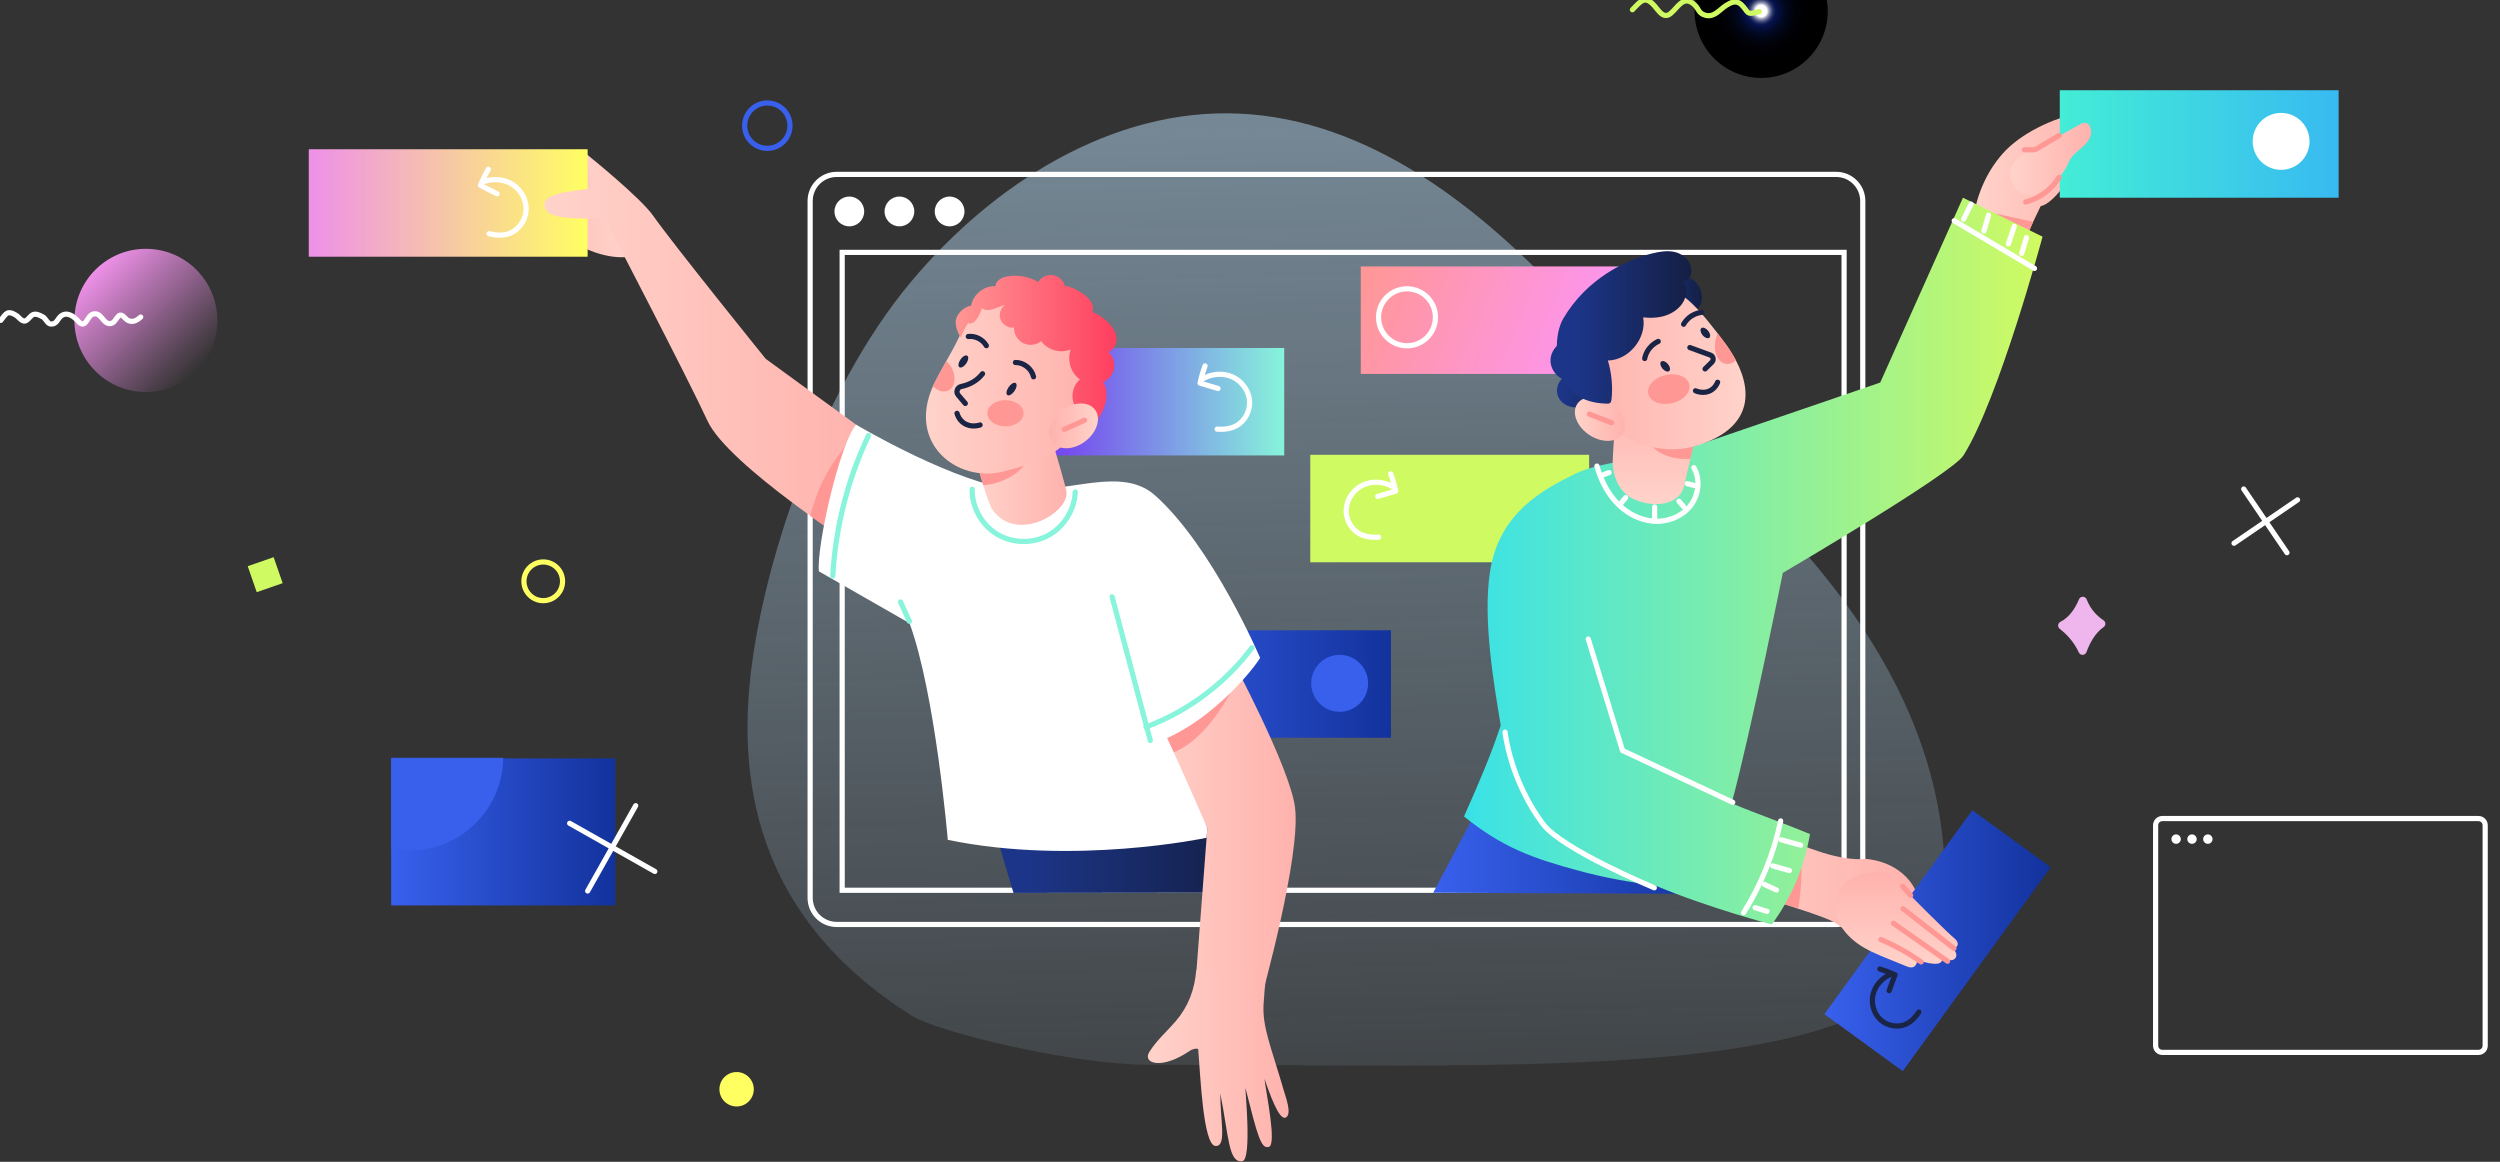 <svg width="482" height="224" viewBox="0 0 482 224" fill="none" xmlns="http://www.w3.org/2000/svg">
<rect x="0" y="0" width="482" height="224" fill="#333333" stroke="none"/>
<g clip-path="url(#clip0)">
<path d="M142.016 213.329C143.846 213.329 145.329 211.843 145.329 210.01C145.329 208.177 143.846 206.691 142.016 206.691C140.187 206.691 138.704 208.177 138.704 210.01C138.704 211.843 140.187 213.329 142.016 213.329Z" fill="#FFFF62"/>
<path d="M348.579 107.184C364.862 126.204 376.248 148.308 374.907 174.389C373.098 209.511 302.893 205.291 221.499 205.291C207.06 205.291 180.955 199.111 175.6 195.71C152.076 180.788 141.925 159.625 144.511 132.079C146.615 109.653 157.853 75.625 175.6 54.376C191.371 35.489 214.397 20.786 238.916 21.906C264.142 23.031 285.76 40.228 302.893 58.836C319.994 77.468 332.239 88.093 348.579 107.184Z" fill="url(#paint0_linear)" fill-opacity="0.5"/>
<path d="M339.555 15.028C346.643 15.028 352.389 9.271 352.389 2.169C352.389 -4.933 346.643 -10.691 339.555 -10.691C332.467 -10.691 326.721 -4.933 326.721 2.169C326.721 9.271 332.467 15.028 339.555 15.028Z" fill="url(#paint1_radial)" style="mix-blend-mode:screen"/>
<path d="M314.731 1.878C316.413 0.107 317.16 -0.881 318.958 1.089C319.73 1.934 320.665 3.737 322.047 2.642C323.51 1.486 324.532 -1.049 326.676 0.891C327.595 1.721 327.392 2.576 328.855 2.958C330.481 3.385 331.533 1.878 332.696 1.115C333.611 0.514 334.719 -0.046 335.679 0.845C337.218 2.276 336.451 3.044 339.2 2.235" stroke="#D0FA61" stroke-linecap="round" stroke-linejoin="round"/>
<path d="M104.739 115.808C106.796 115.808 108.463 114.137 108.463 112.076C108.463 110.015 106.796 108.345 104.739 108.345C102.683 108.345 101.015 110.015 101.015 112.076C101.015 114.137 102.683 115.808 104.739 115.808Z" stroke="#FFFF62"/>
<path d="M442.973 96.371L430.718 104.735" stroke="white" stroke-miterlimit="10" stroke-linecap="round" stroke-linejoin="round"/>
<path d="M440.926 106.558L432.583 94.278" stroke="white" stroke-miterlimit="10" stroke-linecap="round" stroke-linejoin="round"/>
<path d="M52.76 107.422L47.759 109.162L49.495 114.173L54.497 112.433L52.76 107.422Z" fill="#CFFA61"/>
<path d="M402.266 125.735C402.861 124.081 403.922 122.039 405.564 120.919C406.031 120.593 406.031 119.896 405.548 119.585C404.502 118.888 403.089 117.641 402.317 115.579C402.058 114.897 401.113 114.881 400.838 115.528C400.163 117.152 399.035 119 397.236 119.896C396.723 120.156 396.657 120.899 397.124 121.24C398.232 122.1 399.797 123.597 400.793 125.786C401.092 126.438 402.007 126.402 402.266 125.735Z" fill="#EFB6EE"/>
<path d="M28.127 75.585C35.737 75.585 41.906 69.403 41.906 61.778C41.906 54.153 35.737 47.972 28.127 47.972C20.517 47.972 14.348 54.153 14.348 61.778C14.348 69.403 20.517 75.585 28.127 75.585Z" fill="url(#paint2_linear)"/>
<path d="M0.153 61.763C1.215 60.353 1.49 59.823 3.039 60.75C3.669 61.127 3.959 61.783 4.67 61.905C5.122 61.982 5.762 61.091 6.098 60.821C6.784 60.271 7.576 60.765 8.237 61.081C8.801 61.345 9.136 62.44 9.797 62.476C10.904 62.537 11.057 61.564 11.666 61.02C12.82 59.981 14.166 60.913 15.091 61.946C16.584 63.616 16.727 60.806 17.997 60.536C19.557 60.2 19.826 62.394 21.167 62.394C22.595 62.399 22.595 59.625 24.068 61.274C25.064 62.389 26.131 62.023 27.127 61.127" stroke="white" stroke-linecap="round" stroke-linejoin="round"/>
<path d="M416.894 157.818H477.852C478.563 157.818 479.143 158.399 479.143 159.111V201.61C479.143 202.323 478.563 202.903 477.852 202.903H416.894C416.182 202.903 415.603 202.323 415.603 201.61V159.111C415.603 158.399 416.182 157.818 416.894 157.818Z" stroke="white"/>
<path d="M419.556 162.69C420.059 162.69 420.461 162.283 420.461 161.779C420.461 161.28 420.054 160.873 419.556 160.873C419.053 160.873 418.652 161.28 418.652 161.779C418.652 162.283 419.058 162.69 419.556 162.69Z" fill="white"/>
<path d="M425.673 162.69C426.176 162.69 426.577 162.283 426.577 161.779C426.577 161.28 426.171 160.873 425.673 160.873C425.17 160.873 424.769 161.28 424.769 161.779C424.769 162.283 425.175 162.69 425.673 162.69Z" fill="white"/>
<path d="M422.614 162.69C423.117 162.69 423.524 162.283 423.524 161.779C423.524 161.28 423.117 160.873 422.614 160.873C422.116 160.873 421.71 161.28 421.71 161.779C421.71 162.283 422.116 162.69 422.614 162.69Z" fill="white"/>
<path d="M161.313 33.625H354.024C356.849 33.625 359.141 35.921 359.141 38.752V173.106C359.141 175.937 356.849 178.233 354.024 178.233H161.313C158.488 178.233 156.196 175.937 156.196 173.106V38.752C156.196 35.921 158.488 33.625 161.313 33.625Z" stroke="white"/>
<path d="M163.752 43.639C165.337 43.639 166.617 42.351 166.617 40.768C166.617 39.18 165.332 37.897 163.752 37.897C162.167 37.897 160.886 39.18 160.886 40.768C160.881 42.351 162.167 43.639 163.752 43.639Z" fill="white"/>
<path d="M183.084 43.639C184.669 43.639 185.95 42.351 185.95 40.768C185.95 39.18 184.664 37.897 183.084 37.897C181.504 37.897 180.219 39.18 180.219 40.768C180.219 42.351 181.504 43.639 183.084 43.639Z" fill="white"/>
<path d="M173.41 43.639C174.995 43.639 176.276 42.351 176.276 40.768C176.276 39.18 174.99 37.897 173.41 37.897C171.83 37.897 170.544 39.18 170.544 40.768C170.544 42.351 171.83 43.639 173.41 43.639Z" fill="white"/>
<path d="M162.37 171.645V48.659H355.539V171.645H162.37Z" stroke="white"/>
<path d="M316.117 51.367H262.353V72.092H316.117V51.367Z" fill="url(#paint3_linear)"/>
<path d="M268.171 121.52H214.407V142.245H268.171V121.52Z" fill="url(#paint4_linear)"/>
<path d="M247.599 67.088H193.834V87.808H247.599V67.088Z" fill="url(#paint5_linear)"/>
<path d="M306.378 87.686H252.619V108.406H306.383V87.686H306.378Z" fill="#D0FA61"/>
<path d="M190.573 155.975L195.399 172.159L241.177 172.103L237.341 155.716L190.573 155.975Z" fill="url(#paint6_linear)"/>
<path d="M237.382 126.84C237.382 126.84 248.697 147.927 249.683 155.685C250.861 164.981 243.235 192.192 243.235 192.192L230.391 190.889L232.774 159.656L218.833 132.73L237.382 126.84Z" fill="url(#paint7_linear)"/>
<path d="M284.164 157.289L276.32 172.119L331.425 172.353L327.127 162.563L284.164 157.289Z" fill="url(#paint8_linear)"/>
<path d="M116.984 35.565C116.984 35.565 114.149 30.958 113.301 29.894C111.919 28.163 94.339 29.614 95.106 31.757C95.945 34.104 98.754 41.017 100.695 42.728C102.682 44.469 107.737 46.144 110.252 46.48C116.562 50.487 121.44 49.494 121.44 49.494L116.984 35.565Z" fill="url(#paint9_linear)"/>
<path d="M353.659 177.81C349.797 175.723 330.389 170.418 326.533 168.336C316.254 162.782 322.854 156.749 326.462 156.337C334.951 155.38 349.564 166.539 359.801 165.597C368.022 166.447 370.628 173.03 369.688 174.72C368.54 176.787 366.289 179.974 361.889 182.132C359.75 183.181 356.524 179.582 353.659 177.81Z" fill="url(#paint10_linear)"/>
<path d="M380.262 156.209L351.739 195.526L366.849 206.518L395.372 167.206L380.262 156.209Z" fill="url(#paint11_linear)"/>
<path d="M364.502 187.865C362.86 188.537 361.545 189.998 361.128 191.729C360.716 193.454 361.25 195.399 362.556 196.601C363.861 197.807 365.894 198.184 367.504 197.436C368.536 196.957 369.349 196.081 369.963 195.124" stroke="#1A2445" stroke-miterlimit="10" stroke-linecap="round" stroke-linejoin="round"/>
<path d="M364.227 190.996C364.603 189.972 364.979 188.954 365.36 187.931C364.415 187.498 363.44 187.126 362.444 186.826" stroke="#1A2445" stroke-miterlimit="10" stroke-linecap="round" stroke-linejoin="round"/>
<path d="M223.837 142.413L238.962 130.134C237.804 132.593 233.104 142.77 225.453 145.402C225.072 144.592 224.228 143.218 223.837 142.413Z" fill="#FF9794"/>
<path d="M113.295 28.774H59.531V49.494H113.295V28.774Z" fill="url(#paint12_linear)"/>
<path d="M93.267 35.031C95.106 34.343 97.275 34.537 98.911 35.621C100.547 36.711 101.574 38.701 101.426 40.661C101.274 42.621 99.902 44.464 98.032 45.075C96.833 45.472 95.522 45.37 94.303 45.06" stroke="white" stroke-miterlimit="10" stroke-linecap="round" stroke-linejoin="round"/>
<path d="M95.848 37.367C94.771 36.822 93.699 36.278 92.622 35.733C93.064 34.669 93.577 33.63 94.161 32.638" stroke="white" stroke-miterlimit="10" stroke-linecap="round" stroke-linejoin="round"/>
<path d="M113.3 29.894C113.3 29.894 123.476 38.075 125.946 41.613C129.589 46.842 147.625 69.18 147.625 69.18L168.161 84.143L166.373 106.375C166.373 106.375 140.339 89.743 136.402 81.134C132.769 73.207 116.633 42.209 116.633 42.209C109.936 42.112 105.536 42.224 104.998 39.877C104.414 37.347 109.144 37.001 113.95 36.324L113.3 29.894Z" fill="url(#paint13_linear)"/>
<path d="M164.082 84.988C160.703 88.373 157.924 93.011 156.196 99.425L160.622 102.536L164.082 84.988Z" fill="#FF9794"/>
<path d="M165.042 81.867C165.042 81.867 184.76 93.581 196.197 94.426C205.86 95.139 216.245 89.763 222.688 95.505C233.825 105.417 242.95 126.84 242.95 126.84C241.73 128.927 234.318 138.152 225.015 142.296C227.042 146.476 232.778 159.651 232.778 159.651L232.621 161.529C232.621 161.529 207.054 166.961 182.733 161.921C182.733 161.921 180.376 133.901 175.361 120.156L157.878 110.152C157.416 105.188 161.861 85.767 165.042 81.867Z" fill="white"/>
<path d="M188.165 88.618C188.165 88.618 190.349 96.793 191.289 98.183C195.887 104.975 206.618 98.713 205.561 94.462C204.438 89.977 202.172 82.737 202.172 82.737L188.165 88.618Z" fill="url(#paint14_linear)"/>
<path d="M189.557 93.546C189.557 93.546 195.613 93.367 198.453 88.276C201.293 83.186 188.165 88.612 188.165 88.612L189.557 93.546Z" fill="#FF9794"/>
<path d="M210.063 77.163C209.306 80.599 206.908 83.776 204.469 86.26C202.594 87.798 199.896 89.31 193.357 90.924C184.588 93.093 174.904 85.594 179.868 74.475C179.949 74.287 180.041 74.098 180.132 73.905C180.62 72.902 181.58 71.186 182.444 69.629C183.003 68.636 183.521 67.709 183.856 67.083C185.706 63.616 186.122 61.778 188.841 58.943C188.841 58.943 193.728 55.644 196.629 56.28C197.95 56.56 199.21 57.105 200.409 57.757C204.093 59.762 207.263 62.873 208.97 66.63C210.495 69.975 210.81 73.727 210.063 77.163Z" fill="url(#paint15_linear)"/>
<path d="M205.317 55.119C205.033 54.05 204.078 53.205 202.99 53.047C201.903 52.884 200.745 53.429 200.171 54.361C198.382 53.317 196.218 52.935 194.175 53.291C193.129 53.48 191.93 54.106 191.93 55.17C189.745 55.053 187.616 56.753 187.24 58.917C186.006 59.161 184.923 60.047 184.431 61.208C183.948 62.364 184.553 64.018 185.244 65.072C185.589 64.115 186.082 63.132 186.666 62.297C187.921 62.822 188.876 60.699 189.318 59.411C189.999 60.047 191.076 59.762 191.95 59.431C192.616 59.182 193.281 58.937 193.947 58.683L193.982 58.617C193.007 59.161 192.509 60.449 192.87 61.518C193.225 62.577 194.394 63.31 195.502 63.158C195.461 64.385 196.182 65.606 197.28 66.161C198.382 66.711 199.795 66.553 200.74 65.774C201.974 67.526 204.505 68.218 206.461 67.342C205.658 69.374 206.42 71.909 208.213 73.156C206.644 74.444 206.298 76.98 207.477 78.634C206.674 79.795 206.323 81.266 206.511 82.661L206.506 82.62C207.548 81.424 209.606 81.332 210.749 82.427L210.551 82.391C211.506 81.113 212.446 79.795 212.959 78.293C213.472 76.791 213.518 75.04 212.7 73.66C213.777 73.197 214.585 72.163 214.778 71.008C214.971 69.852 214.539 68.61 213.67 67.826C214.702 67.531 215.321 66.385 215.276 65.311C215.23 64.237 214.646 63.254 213.924 62.455C213.015 61.442 211.866 60.648 210.596 60.154C211.094 59.095 210.302 57.883 209.413 57.125C208.325 56.193 207.03 55.516 205.653 55.15" fill="url(#paint16_linear)"/>
<path d="M193.86 82.203C195.79 82.203 197.35 81.067 197.35 79.673C197.35 78.273 195.785 77.142 193.86 77.142C191.929 77.142 190.369 78.278 190.369 79.673C190.369 81.067 191.929 82.203 193.86 82.203Z" fill="#FF9794"/>
<path d="M182.881 75.269C181.961 75.743 180.777 75.391 179.868 74.475C179.949 74.287 180.04 74.098 180.132 73.905C180.62 72.902 181.58 71.186 182.444 69.628C182.86 69.98 183.236 70.443 183.521 70.998C184.405 72.713 184.12 74.623 182.881 75.269Z" fill="#FF9794"/>
<path d="M301.378 65.825C299.955 66.502 298.99 67.918 298.934 69.379C298.883 70.84 299.752 72.296 301.124 73.044C300.133 74.032 299.895 75.59 300.555 76.771C301.215 77.957 302.73 78.69 304.178 78.527C304.096 81.134 306.149 83.659 308.903 84.331C309.822 84.555 310.854 84.58 311.702 84.168C312.647 83.71 313.221 82.768 313.399 81.811C313.577 80.849 313.404 79.871 313.15 78.924C312.413 76.145 311.006 73.548 309.487 71.043C308.522 69.465 307.45 67.846 305.793 66.844C304.137 65.841 301.739 65.627 300.24 66.828" fill="url(#paint17_linear)"/>
<path d="M195.583 75.401C196.025 74.765 196.131 74.073 195.827 73.859C195.517 73.645 194.912 73.991 194.47 74.627C194.028 75.269 193.921 75.961 194.226 76.175C194.531 76.389 195.141 76.043 195.583 75.401Z" fill="#1A2445"/>
<path d="M186.29 70.082C186.712 69.471 186.804 68.804 186.499 68.59C186.189 68.376 185.599 68.697 185.178 69.308C184.756 69.919 184.665 70.586 184.969 70.799C185.274 71.013 185.869 70.692 186.29 70.082Z" fill="#1A2445"/>
<path d="M402.516 31.279C398.812 33.911 396.256 39.154 393.436 39.75L389.179 48.659C388.035 48.257 381.461 43.588 380.318 43.186C380.856 38.167 382.777 33.412 386.11 29.624C389.555 25.709 395.967 22.685 401.088 21.759C403.008 21.412 404.543 26.269 405.036 28.168C405.528 30.062 404.111 30.148 402.516 31.279Z" fill="url(#paint18_linear)"/>
<path d="M384.677 41.165L391.999 42.764L390.205 47.076L384.677 41.165Z" fill="#FF9794"/>
<path d="M346.679 175.188C346.679 175.188 347.71 169.772 347.177 164.818C346.643 159.865 343.32 174.094 343.32 174.094L346.679 175.188Z" fill="#FF9794"/>
<path d="M378.458 38.121L362.505 73.757L320.792 88.037C320.792 88.037 309.157 88.668 303.68 91.356C297.299 94.487 289.053 98.916 287.285 110.152C285.806 119.54 288.133 132.506 289.342 139.852C287.483 145.412 285.511 150.126 282.26 157.411C289.662 163.388 295.449 165.48 304.574 167.929C309.721 169.308 314.548 170.148 318.912 170.642C329.526 175.097 341.603 178.243 341.603 178.243C343.183 176.094 345.032 173.137 346.556 169.385C347.796 166.33 348.558 163.118 348.975 160.822C343.955 158.704 338.879 156.993 333.86 154.876C337.716 140.509 343.726 110.452 343.726 110.452C343.726 110.452 376.314 91.361 378.555 87.808C385.393 76.944 393.802 45.63 393.802 45.63L378.458 38.121Z" fill="url(#paint19_linear)"/>
<path d="M195.771 69.888C197.376 69.863 198.91 71.079 199.266 72.647" stroke="#1A2445" stroke-miterlimit="10" stroke-linecap="round" stroke-linejoin="round"/>
<path d="M186.686 64.878C188.058 64.716 189.486 65.449 190.171 66.645" stroke="#1A2445" stroke-miterlimit="10" stroke-linecap="round" stroke-linejoin="round"/>
<path d="M318.186 52.9C319.309 52.115 320.65 51.647 322.022 51.571C322.306 51.556 322.601 51.556 322.865 51.662C323.622 51.978 323.749 52.986 323.764 53.806C324.293 53.383 325.06 53.327 325.7 53.556C326.34 53.785 326.864 54.264 327.265 54.809C327.9 55.679 328.256 56.794 328.098 57.863C327.941 58.937 327.229 59.945 326.213 60.317C325.756 60.485 325.263 60.526 324.775 60.526C323.15 60.531 321.514 60.108 320.091 59.299C319.243 58.825 318.445 58.184 317.957 57.344C317.398 56.382 317.281 55.165 317.647 54.116C318.013 53.062 318.851 52.177 319.878 51.769" fill="url(#paint20_linear)"/>
<path d="M189.435 72.057C188.221 73.62 186.58 74.261 185.325 74.516C184.568 74.674 184.237 75.57 184.74 76.165L186.112 77.784" stroke="#1A2445" stroke-miterlimit="10" stroke-linecap="round" stroke-linejoin="round"/>
<path d="M184.512 79.693C184.603 80.014 184.898 80.879 185.746 81.505C187.144 82.534 188.8 81.989 188.962 81.933" stroke="#1A2445" stroke-miterlimit="10" stroke-linecap="round" stroke-linejoin="round"/>
<path d="M311.733 75.091L310.945 88.353C310.747 91.738 312.185 95.037 315.117 96.29C319.486 98.153 323.657 97.012 324.587 94.08L328.423 77.555L311.733 75.091Z" fill="url(#paint21_linear)"/>
<path d="M325.893 88.45C325.893 88.45 320.243 89.106 317.748 85.003C315.249 80.9 326.812 84.489 326.812 84.489L325.893 88.45Z" fill="#FF9794"/>
<path d="M327.26 85.889C319.319 88.393 309.396 84.27 306.277 76.328C303.162 68.386 306.907 59.462 314.644 56.382C321.935 53.485 325.365 56.754 331.167 64.293C331.523 64.756 331.888 65.235 332.264 65.729C333.225 66.991 334.038 68.254 334.688 69.491C338.361 76.471 336.913 82.844 327.26 85.889Z" fill="url(#paint22_linear)"/>
<path d="M323.85 77.178C325.73 76.135 326.309 74.327 325.146 73.136C323.982 71.95 321.518 71.833 319.638 72.876C317.759 73.925 317.179 75.727 318.343 76.919C319.511 78.105 321.976 78.222 323.85 77.178Z" fill="#FF9794"/>
<path d="M334.688 69.491C334.418 69.735 334.124 69.919 333.809 70.036C332.254 70.616 330.842 69.353 330.649 67.21C330.557 66.192 330.76 65.159 331.167 64.293C331.522 64.756 331.888 65.235 332.264 65.729C333.224 66.991 334.037 68.254 334.688 69.491Z" fill="#FF9794"/>
<path d="M325.806 67.007L329.749 68.452C330.323 68.661 330.485 69.404 330.049 69.832L328.733 71.13" stroke="#1A2445" stroke-miterlimit="10" stroke-linecap="round" stroke-linejoin="round"/>
<path d="M321.818 71.543C322.108 71.298 321.996 70.687 321.569 70.183C321.142 69.674 320.563 69.465 320.273 69.71C319.984 69.949 320.096 70.56 320.522 71.064C320.954 71.573 321.533 71.787 321.818 71.543Z" fill="#1A2445"/>
<path d="M317.098 69.119C317.179 68.717 317.387 67.923 318.022 67.139C318.627 66.385 319.328 65.998 319.709 65.825" stroke="#1A2445" stroke-miterlimit="10" stroke-linecap="round" stroke-linejoin="round"/>
<path d="M312.815 83.669C313.943 81.969 312.902 79.286 310.493 77.687C308.085 76.089 305.22 76.17 304.092 77.876C302.964 79.576 304.005 82.254 306.414 83.852C308.827 85.451 311.692 85.374 312.815 83.669Z" fill="url(#paint23_linear)"/>
<path d="M306.423 79.835L310.717 81.505" stroke="#FF9794" stroke-miterlimit="10" stroke-linecap="round" stroke-linejoin="round"/>
<path d="M329.561 65.113C329.851 64.868 329.739 64.263 329.312 63.753C328.885 63.244 328.306 63.031 328.016 63.275C327.727 63.514 327.839 64.125 328.265 64.634C328.692 65.143 329.271 65.357 329.561 65.113Z" fill="#1A2445"/>
<path d="M324.598 62.516C324.801 62.16 325.248 61.473 326.102 60.928C326.914 60.404 327.702 60.261 328.113 60.21" stroke="#1A2445" stroke-miterlimit="10" stroke-linecap="round" stroke-linejoin="round"/>
<path d="M450.889 17.396H397.125V38.121H450.889V17.396Z" fill="url(#paint24_linear)"/>
<path d="M301.399 61.417C305.845 53.816 313.385 50.135 318.455 48.883C319.868 48.537 321.346 48.262 322.769 48.557C324.191 48.852 325.558 49.835 325.939 51.245C326.32 52.66 326.092 53.673 324.527 54.355C324.979 54.967 325.004 55.292 325.055 55.934C325.213 57.838 323.983 59.38 322.332 60.312C320.676 61.243 318.689 61.401 316.804 61.182C317.515 65.204 314.055 69.44 309.996 69.506C310.717 71.909 310.966 74.454 310.707 76.949C310.682 77.219 310.631 77.514 310.428 77.687C310.199 77.881 309.869 77.825 309.574 77.814C305.931 77.687 303.05 76.348 301.46 73.156C299.875 69.954 299.601 64.497 301.399 61.417Z" fill="url(#paint25_linear)"/>
<path d="M214.407 115.055L221.779 142.769" stroke="#87F4DB" stroke-miterlimit="10" stroke-linecap="round" stroke-linejoin="round"/>
<path d="M147.941 28.601C150.354 28.601 152.31 26.646 152.31 24.228C152.31 21.814 150.354 19.855 147.941 19.855C145.527 19.855 143.571 21.814 143.571 24.228C143.571 26.646 145.527 28.601 147.941 28.601Z" stroke="#3860ED" stroke-miterlimit="10"/>
<path d="M331.157 73.696C331.045 73.981 330.699 74.745 329.871 75.238C328.505 76.053 327.041 75.406 326.894 75.34" stroke="#1A2445" stroke-miterlimit="10" stroke-linecap="round" stroke-linejoin="round"/>
<path d="M247.456 210.046C245.109 201.951 243.356 198.026 243.615 193.643C243.808 190.308 244.281 186.465 244.281 186.465C244.281 186.465 233.22 187.844 230.639 187.055C230.329 190.802 229.11 194.055 226.666 196.906C224.969 198.881 223.013 200.541 221.585 202.827C220.219 205.011 223.902 206.345 229.389 202.598C229.684 202.394 230.573 202.002 231.02 202.277C231.432 207.516 231.991 220.772 234.328 220.94C236.558 221.098 235.273 216.15 235.273 210.825C236.914 219.026 236.838 224.275 239.515 223.878C241.421 223.598 240.039 209.857 240.105 209.715C242.462 218.965 243.102 221.572 244.637 221.124C246.171 220.671 244.169 211.064 243.788 207.989C245.632 213.401 247.014 216.119 248 215.401C249.082 214.587 247.873 211.497 247.456 210.046Z" fill="url(#paint26_linear)"/>
<path d="M306.215 123.205L312.82 144.699L334.078 154.692" stroke="white" stroke-miterlimit="10" stroke-linecap="round" stroke-linejoin="round"/>
<path d="M290.176 141.156C290.176 141.156 291.121 150.37 297.487 158.872C301.15 163.764 318.953 171.167 318.953 171.167" stroke="white" stroke-miterlimit="10" stroke-linecap="round" stroke-linejoin="round"/>
<path d="M209.235 85.089C211.516 83.364 212.359 80.63 211.114 78.99C209.875 77.346 207.019 77.407 204.738 79.128C202.457 80.854 201.613 83.588 202.858 85.232C204.098 86.876 206.953 86.815 209.235 85.089Z" fill="url(#paint27_linear)"/>
<path d="M205.206 82.773L209.113 81.017" stroke="#FF9794" stroke-miterlimit="10" stroke-linecap="round" stroke-linejoin="round"/>
<path d="M271.271 66.665C274.299 66.665 276.753 64.207 276.753 61.172C276.753 58.143 274.299 55.684 271.271 55.684C268.243 55.684 265.789 58.143 265.789 61.172C265.789 64.207 268.243 66.665 271.271 66.665Z" stroke="white" stroke-miterlimit="10" stroke-linecap="round" stroke-linejoin="round"/>
<path d="M118.629 146.216H75.418V174.567H118.629V146.216Z" fill="url(#paint28_linear)"/>
<path d="M109.825 158.734L126.251 168.015" stroke="white" stroke-miterlimit="10" stroke-linecap="round" stroke-linejoin="round"/>
<path d="M122.562 155.334L113.3 171.783" stroke="white" stroke-miterlimit="10" stroke-linecap="round" stroke-linejoin="round"/>
<path d="M75.418 146.109V163.596C76.582 163.831 77.786 163.958 79.015 163.958C88.897 163.958 96.92 155.985 97.016 146.109H75.418Z" fill="#3860ED"/>
<path d="M258.284 137.236C261.312 137.236 263.766 134.777 263.766 131.743C263.766 128.713 261.312 126.255 258.284 126.255C255.256 126.255 252.802 128.713 252.802 131.743C252.797 134.777 255.256 137.236 258.284 137.236Z" fill="#3860ED"/>
<path d="M268.592 93.871C266.9 92.868 264.731 92.675 262.927 93.454C261.124 94.238 259.762 96.009 259.564 97.969C259.366 99.929 260.392 101.981 262.125 102.918C263.237 103.513 264.543 103.651 265.798 103.559" stroke="white" stroke-miterlimit="10" stroke-linecap="round" stroke-linejoin="round"/>
<path d="M265.63 95.709C266.784 95.368 267.942 95.022 269.095 94.681C268.852 93.551 268.526 92.441 268.13 91.356" stroke="white" stroke-miterlimit="10" stroke-linecap="round" stroke-linejoin="round"/>
<path d="M231.879 73.055C233.571 72.052 235.741 71.858 237.544 72.637C239.348 73.421 240.71 75.193 240.908 77.153C241.106 79.113 240.08 81.164 238.347 82.101C237.234 82.697 235.929 82.834 234.674 82.743" stroke="white" stroke-miterlimit="10" stroke-linecap="round" stroke-linejoin="round"/>
<path d="M234.837 74.897C233.683 74.556 232.525 74.21 231.372 73.864C231.615 72.739 231.941 71.629 232.337 70.545" stroke="white" stroke-miterlimit="10" stroke-linecap="round" stroke-linejoin="round"/>
<path d="M439.798 32.745C442.826 32.745 445.28 30.286 445.28 27.252C445.28 24.223 442.826 21.764 439.798 21.764C436.769 21.764 434.315 24.223 434.315 27.252C434.315 30.286 436.769 32.745 439.798 32.745Z" fill="white"/>
<path d="M392.709 28.58C395.188 27.206 397.957 25.678 400.152 24.462C401.031 23.973 401.971 23.25 402.657 23.988C403.343 24.727 403.282 25.928 402.804 26.814C402.327 27.7 401.519 28.351 400.747 28.998C399.979 29.644 399.202 30.357 398.836 31.294C398.166 33.004 396.758 34.618 395.422 35.881C394.086 37.143 392.15 37.932 390.387 37.413C388.548 36.873 387.283 34.847 387.593 32.953C387.897 31.065 390.799 28.499 392.709 28.58Z" fill="url(#paint29_linear)"/>
<path d="M365.02 169.191C367.85 172.277 375.608 179.928 376.599 180.727C377.01 181.058 377.452 181.466 377.452 181.99C377.452 182.55 376.822 183.008 376.294 182.835C376.655 183.008 376.807 183.161 377.01 183.502C377.214 183.848 377.259 184.301 377.051 184.647C376.777 185.101 376.142 185.223 375.639 185.065C375.136 184.907 374.724 184.546 374.328 184.189C374.729 184.378 374.546 185.218 374.216 185.513C373.886 185.808 373.398 185.839 372.956 185.818C371.767 185.762 370.588 185.442 369.537 184.882C369.811 185.396 369.405 186.282 368.851 186.47C368.399 186.623 367.911 186.439 367.474 186.261C366.331 185.798 365.182 185.33 364.039 184.866C362.038 184.052 359.868 183.161 358.115 181.893C356.362 180.626 354.848 178.925 354.173 176.863C353.497 174.802 353.786 172.358 355.234 170.749C356.017 169.874 357.084 169.288 358.186 168.881C360.407 168.061 363.419 167.445 365.02 169.191Z" fill="url(#paint30_linear)"/>
<path d="M396.993 26.126C395.545 26.987 394.102 27.842 392.654 28.703C392.029 29.074 391.033 28.764 390.317 28.891" stroke="#FF9794" stroke-miterlimit="10" stroke-linecap="round" stroke-linejoin="round"/>
<path d="M396.982 34.175C395.574 36.527 393.207 38.279 390.555 38.945" stroke="#FF9794" stroke-miterlimit="10" stroke-linecap="round" stroke-linejoin="round"/>
<path d="M366.848 170.917C367.356 171.487 367.864 172.063 368.372 172.633" stroke="#FF9794" stroke-miterlimit="10" stroke-linecap="round" stroke-linejoin="round"/>
<path d="M366.889 175.188C370.166 177.744 373.443 180.295 376.72 182.85" stroke="#FF9794" stroke-miterlimit="10" stroke-linecap="round" stroke-linejoin="round"/>
<path d="M362.642 181.145C365.37 182.305 367.971 183.756 370.395 185.462" stroke="#FF9794" stroke-miterlimit="10" stroke-linecap="round" stroke-linejoin="round"/>
<path d="M365.045 178.009C368.525 180.447 372.006 182.891 375.486 185.33" stroke="#FF9794" stroke-miterlimit="10" stroke-linecap="round" stroke-linejoin="round"/>
<path d="M307.887 89.855C308.608 92.436 309.812 94.91 311.636 96.865C313.46 98.82 315.945 100.22 318.607 100.469C321.269 100.719 324.079 99.726 325.786 97.664C327.493 95.602 327.915 92.476 326.579 90.16" stroke="white" stroke-miterlimit="10" stroke-linecap="round" stroke-linejoin="round"/>
<path d="M376.767 42.565C381.929 45.625 387.091 48.689 392.248 51.749" stroke="white" stroke-miterlimit="10" stroke-linecap="round" stroke-linejoin="round"/>
<path d="M380.012 39.358C379.54 40.32 379.073 41.282 378.6 42.244" stroke="white" stroke-miterlimit="10" stroke-linecap="round" stroke-linejoin="round"/>
<path d="M383.391 41.501C383.091 42.519 382.792 43.537 382.497 44.556" stroke="white" stroke-miterlimit="10" stroke-linecap="round" stroke-linejoin="round"/>
<path d="M388.35 43.639C387.969 44.77 387.593 45.9 387.212 47.035" stroke="white" stroke-miterlimit="10" stroke-linecap="round" stroke-linejoin="round"/>
<path d="M390.707 45.803C390.402 46.821 390.098 47.834 389.788 48.852" stroke="white" stroke-miterlimit="10" stroke-linecap="round" stroke-linejoin="round"/>
<path d="M336.167 175.977C339.565 170.561 341.999 164.538 343.315 158.276" stroke="white" stroke-miterlimit="10" stroke-linecap="round" stroke-linejoin="round"/>
<path d="M343.396 161.906C344.657 162.252 345.911 162.604 347.172 162.95" stroke="white" stroke-miterlimit="10" stroke-linecap="round" stroke-linejoin="round"/>
<path d="M341.78 166.946C342.857 167.247 343.929 167.547 345.006 167.847" stroke="white" stroke-miterlimit="10" stroke-linecap="round" stroke-linejoin="round"/>
<path d="M340.174 170.515C340.952 170.876 341.729 171.233 342.506 171.594" stroke="white" stroke-miterlimit="10" stroke-linecap="round" stroke-linejoin="round"/>
<path d="M338.386 175C339.164 175.239 339.941 175.479 340.718 175.718" stroke="white" stroke-miterlimit="10" stroke-linecap="round" stroke-linejoin="round"/>
<path d="M308.801 91.657C309.278 91.474 309.756 91.295 310.234 91.112" stroke="white" stroke-miterlimit="10" stroke-linecap="round" stroke-linejoin="round"/>
<path d="M312.541 97.007C312.841 96.646 313.14 96.29 313.44 95.928" stroke="white" stroke-miterlimit="10" stroke-linecap="round" stroke-linejoin="round"/>
<path d="M319.014 97.74C319.014 98.458 319.014 99.176 319.014 99.899" stroke="white" stroke-miterlimit="10" stroke-linecap="round" stroke-linejoin="round"/>
<path d="M323.703 96.641C324.007 96.992 324.317 97.348 324.622 97.7" stroke="white" stroke-miterlimit="10" stroke-linecap="round" stroke-linejoin="round"/>
<path d="M325.293 93.25C325.771 93.372 326.249 93.489 326.726 93.612" stroke="white" stroke-miterlimit="10" stroke-linecap="round" stroke-linejoin="round"/>
<path d="M175.326 119.789C174.757 118.547 174.188 117.3 173.619 116.058" stroke="#87F4DB" stroke-miterlimit="10" stroke-linecap="round" stroke-linejoin="round"/>
<path d="M187.428 94.329C187.382 97.776 189.267 101.187 192.209 102.979C195.151 104.771 199.037 104.873 202.071 103.239C205.104 101.609 207.167 98.3 207.304 94.859" stroke="#87F4DB" stroke-miterlimit="10" stroke-linecap="round" stroke-linejoin="round"/>
<path d="M160.561 111.043C161.079 101.691 163.431 92.441 167.44 83.98" stroke="#87F4DB" stroke-miterlimit="10" stroke-linecap="round" stroke-linejoin="round"/>
<path d="M220.935 140.168C229.013 137.154 236.198 131.783 241.375 124.88" stroke="#87F4DB" stroke-miterlimit="10" stroke-linecap="round" stroke-linejoin="round"/>
</g>
<defs>
<linearGradient id="paint0_linear" x1="256.334" y1="14.927" x2="261.945" y2="257.763" gradientUnits="userSpaceOnUse">
<stop stop-color="#BCE2FE"/>
<stop offset="1" stop-color="#BCE2FE" stop-opacity="0"/>
</linearGradient>
<radialGradient id="paint1_radial" cx="0" cy="0" r="1" gradientUnits="userSpaceOnUse" gradientTransform="translate(339.546 2.115) rotate(-118.162) scale(12.857 12.843)">
<stop offset="0.086" stop-color="white"/>
<stop offset="0.097" stop-color="#DEDFE7"/>
<stop offset="0.116" stop-color="#A5AABF"/>
<stop offset="0.136" stop-color="#747B9C"/>
<stop offset="0.156" stop-color="#4C5580"/>
<stop offset="0.175" stop-color="#2D3869"/>
<stop offset="0.194" stop-color="#17235A"/>
<stop offset="0.211" stop-color="#0A1650"/>
<stop offset="0.227" stop-color="#05124D"/>
<stop offset="0.267" stop-color="#040E3C"/>
<stop offset="0.335" stop-color="#020926"/>
<stop offset="0.415" stop-color="#010515"/>
<stop offset="0.513" stop-color="#010209"/>
<stop offset="0.649" stop-color="#000002"/>
<stop offset="1"/>
</radialGradient>
<linearGradient id="paint2_linear" x1="18.376" y1="52.03" x2="37.901" y2="71.516" gradientUnits="userSpaceOnUse">
<stop stop-color="#EE90E8"/>
<stop offset="1" stop-color="#EE90E8" stop-opacity="0"/>
</linearGradient>
<linearGradient id="paint3_linear" x1="262.61" y1="50.737" x2="313.193" y2="71.539" gradientUnits="userSpaceOnUse">
<stop stop-color="#FF9794"/>
<stop offset="1" stop-color="#FD94FF"/>
</linearGradient>
<linearGradient id="paint4_linear" x1="214.405" y1="131.883" x2="268.169" y2="131.883" gradientUnits="userSpaceOnUse">
<stop stop-color="#3860ED"/>
<stop offset="1" stop-color="#12329C"/>
</linearGradient>
<linearGradient id="paint5_linear" x1="193.835" y1="77.448" x2="247.598" y2="77.448" gradientUnits="userSpaceOnUse">
<stop offset="0.209" stop-color="#764AEF"/>
<stop offset="1" stop-color="#87F4DB"/>
</linearGradient>
<linearGradient id="paint6_linear" x1="190.574" y1="163.938" x2="241.173" y2="163.938" gradientUnits="userSpaceOnUse">
<stop offset="0.145" stop-color="#1C3588"/>
<stop offset="1" stop-color="#141F43"/>
</linearGradient>
<linearGradient id="paint7_linear" x1="218.83" y1="159.516" x2="249.806" y2="159.516" gradientUnits="userSpaceOnUse">
<stop stop-color="#FFD3CA"/>
<stop offset="1" stop-color="#FFB2AD"/>
</linearGradient>
<linearGradient id="paint8_linear" x1="276.319" y1="164.821" x2="331.425" y2="164.821" gradientUnits="userSpaceOnUse">
<stop stop-color="#3860ED"/>
<stop offset="1" stop-color="#12329C"/>
</linearGradient>
<linearGradient id="paint9_linear" x1="95.085" y1="39.366" x2="121.441" y2="39.366" gradientUnits="userSpaceOnUse">
<stop stop-color="#FFB2AD"/>
<stop offset="1" stop-color="#FFD3CA"/>
</linearGradient>
<linearGradient id="paint10_linear" x1="321.024" y1="169.299" x2="369.87" y2="169.299" gradientUnits="userSpaceOnUse">
<stop stop-color="#FFD3CA"/>
<stop offset="1" stop-color="#FFB2AD"/>
</linearGradient>
<linearGradient id="paint11_linear" x1="351.74" y1="181.364" x2="395.37" y2="181.364" gradientUnits="userSpaceOnUse">
<stop stop-color="#3860ED"/>
<stop offset="1" stop-color="#12329C"/>
</linearGradient>
<linearGradient id="paint12_linear" x1="59.529" y1="39.134" x2="113.293" y2="39.134" gradientUnits="userSpaceOnUse">
<stop stop-color="#EE90E8"/>
<stop offset="1" stop-color="#FFFF62"/>
</linearGradient>
<linearGradient id="paint13_linear" x1="104.952" y1="68.135" x2="168.164" y2="68.135" gradientUnits="userSpaceOnUse">
<stop stop-color="#FFD3CA"/>
<stop offset="1" stop-color="#FFB2AD"/>
</linearGradient>
<linearGradient id="paint14_linear" x1="188.163" y1="91.962" x2="205.632" y2="91.962" gradientUnits="userSpaceOnUse">
<stop stop-color="#FFD3CA"/>
<stop offset="1" stop-color="#FFB2AD"/>
</linearGradient>
<linearGradient id="paint15_linear" x1="178.518" y1="73.746" x2="210.451" y2="73.746" gradientUnits="userSpaceOnUse">
<stop stop-color="#FFD3CA"/>
<stop offset="1" stop-color="#FFB2AD"/>
</linearGradient>
<linearGradient id="paint16_linear" x1="184.259" y1="67.843" x2="215.278" y2="67.843" gradientUnits="userSpaceOnUse">
<stop stop-color="#FF9794"/>
<stop offset="1" stop-color="#FF3E5F"/>
</linearGradient>
<linearGradient id="paint17_linear" x1="298.933" y1="75.156" x2="313.475" y2="75.156" gradientUnits="userSpaceOnUse">
<stop offset="0.145" stop-color="#1C3588"/>
<stop offset="1" stop-color="#141F43"/>
</linearGradient>
<linearGradient id="paint18_linear" x1="380.317" y1="35.199" x2="405.136" y2="35.199" gradientUnits="userSpaceOnUse">
<stop stop-color="#FFD3CA"/>
<stop offset="1" stop-color="#FFB2AD"/>
</linearGradient>
<linearGradient id="paint19_linear" x1="282.25" y1="108.181" x2="393.796" y2="108.181" gradientUnits="userSpaceOnUse">
<stop stop-color="#39E2E7"/>
<stop offset="1" stop-color="#D0FA61"/>
</linearGradient>
<linearGradient id="paint20_linear" x1="317.44" y1="56.047" x2="328.133" y2="56.047" gradientUnits="userSpaceOnUse">
<stop offset="0.145" stop-color="#1C3588"/>
<stop offset="1" stop-color="#141F43"/>
</linearGradient>
<linearGradient id="paint21_linear" x1="319.919" y1="97.209" x2="320.315" y2="75.242" gradientUnits="userSpaceOnUse">
<stop stop-color="#FFD3CA"/>
<stop offset="1" stop-color="#FFB2AD"/>
</linearGradient>
<linearGradient id="paint22_linear" x1="305.18" y1="70.975" x2="336.541" y2="70.975" gradientUnits="userSpaceOnUse">
<stop stop-color="#FFB2AD"/>
<stop offset="1" stop-color="#FFD3CA"/>
</linearGradient>
<linearGradient id="paint23_linear" x1="303.642" y1="80.773" x2="313.272" y2="80.773" gradientUnits="userSpaceOnUse">
<stop stop-color="#FFD3CA"/>
<stop offset="1" stop-color="#FFB2AD"/>
</linearGradient>
<linearGradient id="paint24_linear" x1="397.127" y1="27.756" x2="450.89" y2="27.756" gradientUnits="userSpaceOnUse">
<stop stop-color="#43EDD6"/>
<stop offset="1" stop-color="#38BAF1"/>
</linearGradient>
<linearGradient id="paint25_linear" x1="300.158" y1="63.127" x2="326.1" y2="63.127" gradientUnits="userSpaceOnUse">
<stop offset="0.145" stop-color="#1C3588"/>
<stop offset="1" stop-color="#141F43"/>
</linearGradient>
<linearGradient id="paint26_linear" x1="221.291" y1="205.182" x2="248.432" y2="205.182" gradientUnits="userSpaceOnUse">
<stop stop-color="#FFD3CA"/>
<stop offset="1" stop-color="#FFB2AD"/>
</linearGradient>
<linearGradient id="paint27_linear" x1="202.287" y1="82.109" x2="211.688" y2="82.109" gradientUnits="userSpaceOnUse">
<stop stop-color="#FFB2AD"/>
<stop offset="1" stop-color="#FFD3CA"/>
</linearGradient>
<linearGradient id="paint28_linear" x1="75.418" y1="160.392" x2="118.63" y2="160.392" gradientUnits="userSpaceOnUse">
<stop stop-color="#3860ED"/>
<stop offset="1" stop-color="#12329C"/>
</linearGradient>
<linearGradient id="paint29_linear" x1="387.539" y1="30.629" x2="403.163" y2="30.629" gradientUnits="userSpaceOnUse">
<stop stop-color="#FFD3CA"/>
<stop offset="1" stop-color="#FFB2AD"/>
</linearGradient>
<linearGradient id="paint30_linear" x1="365.644" y1="186.53" x2="365.644" y2="168.071" gradientUnits="userSpaceOnUse">
<stop stop-color="#FFD3CA"/>
<stop offset="1" stop-color="#FFB2AD"/>
</linearGradient>
<clipPath id="clip0">
<rect width="481.653" height="224" fill="white"/>
</clipPath>
</defs>
</svg>
